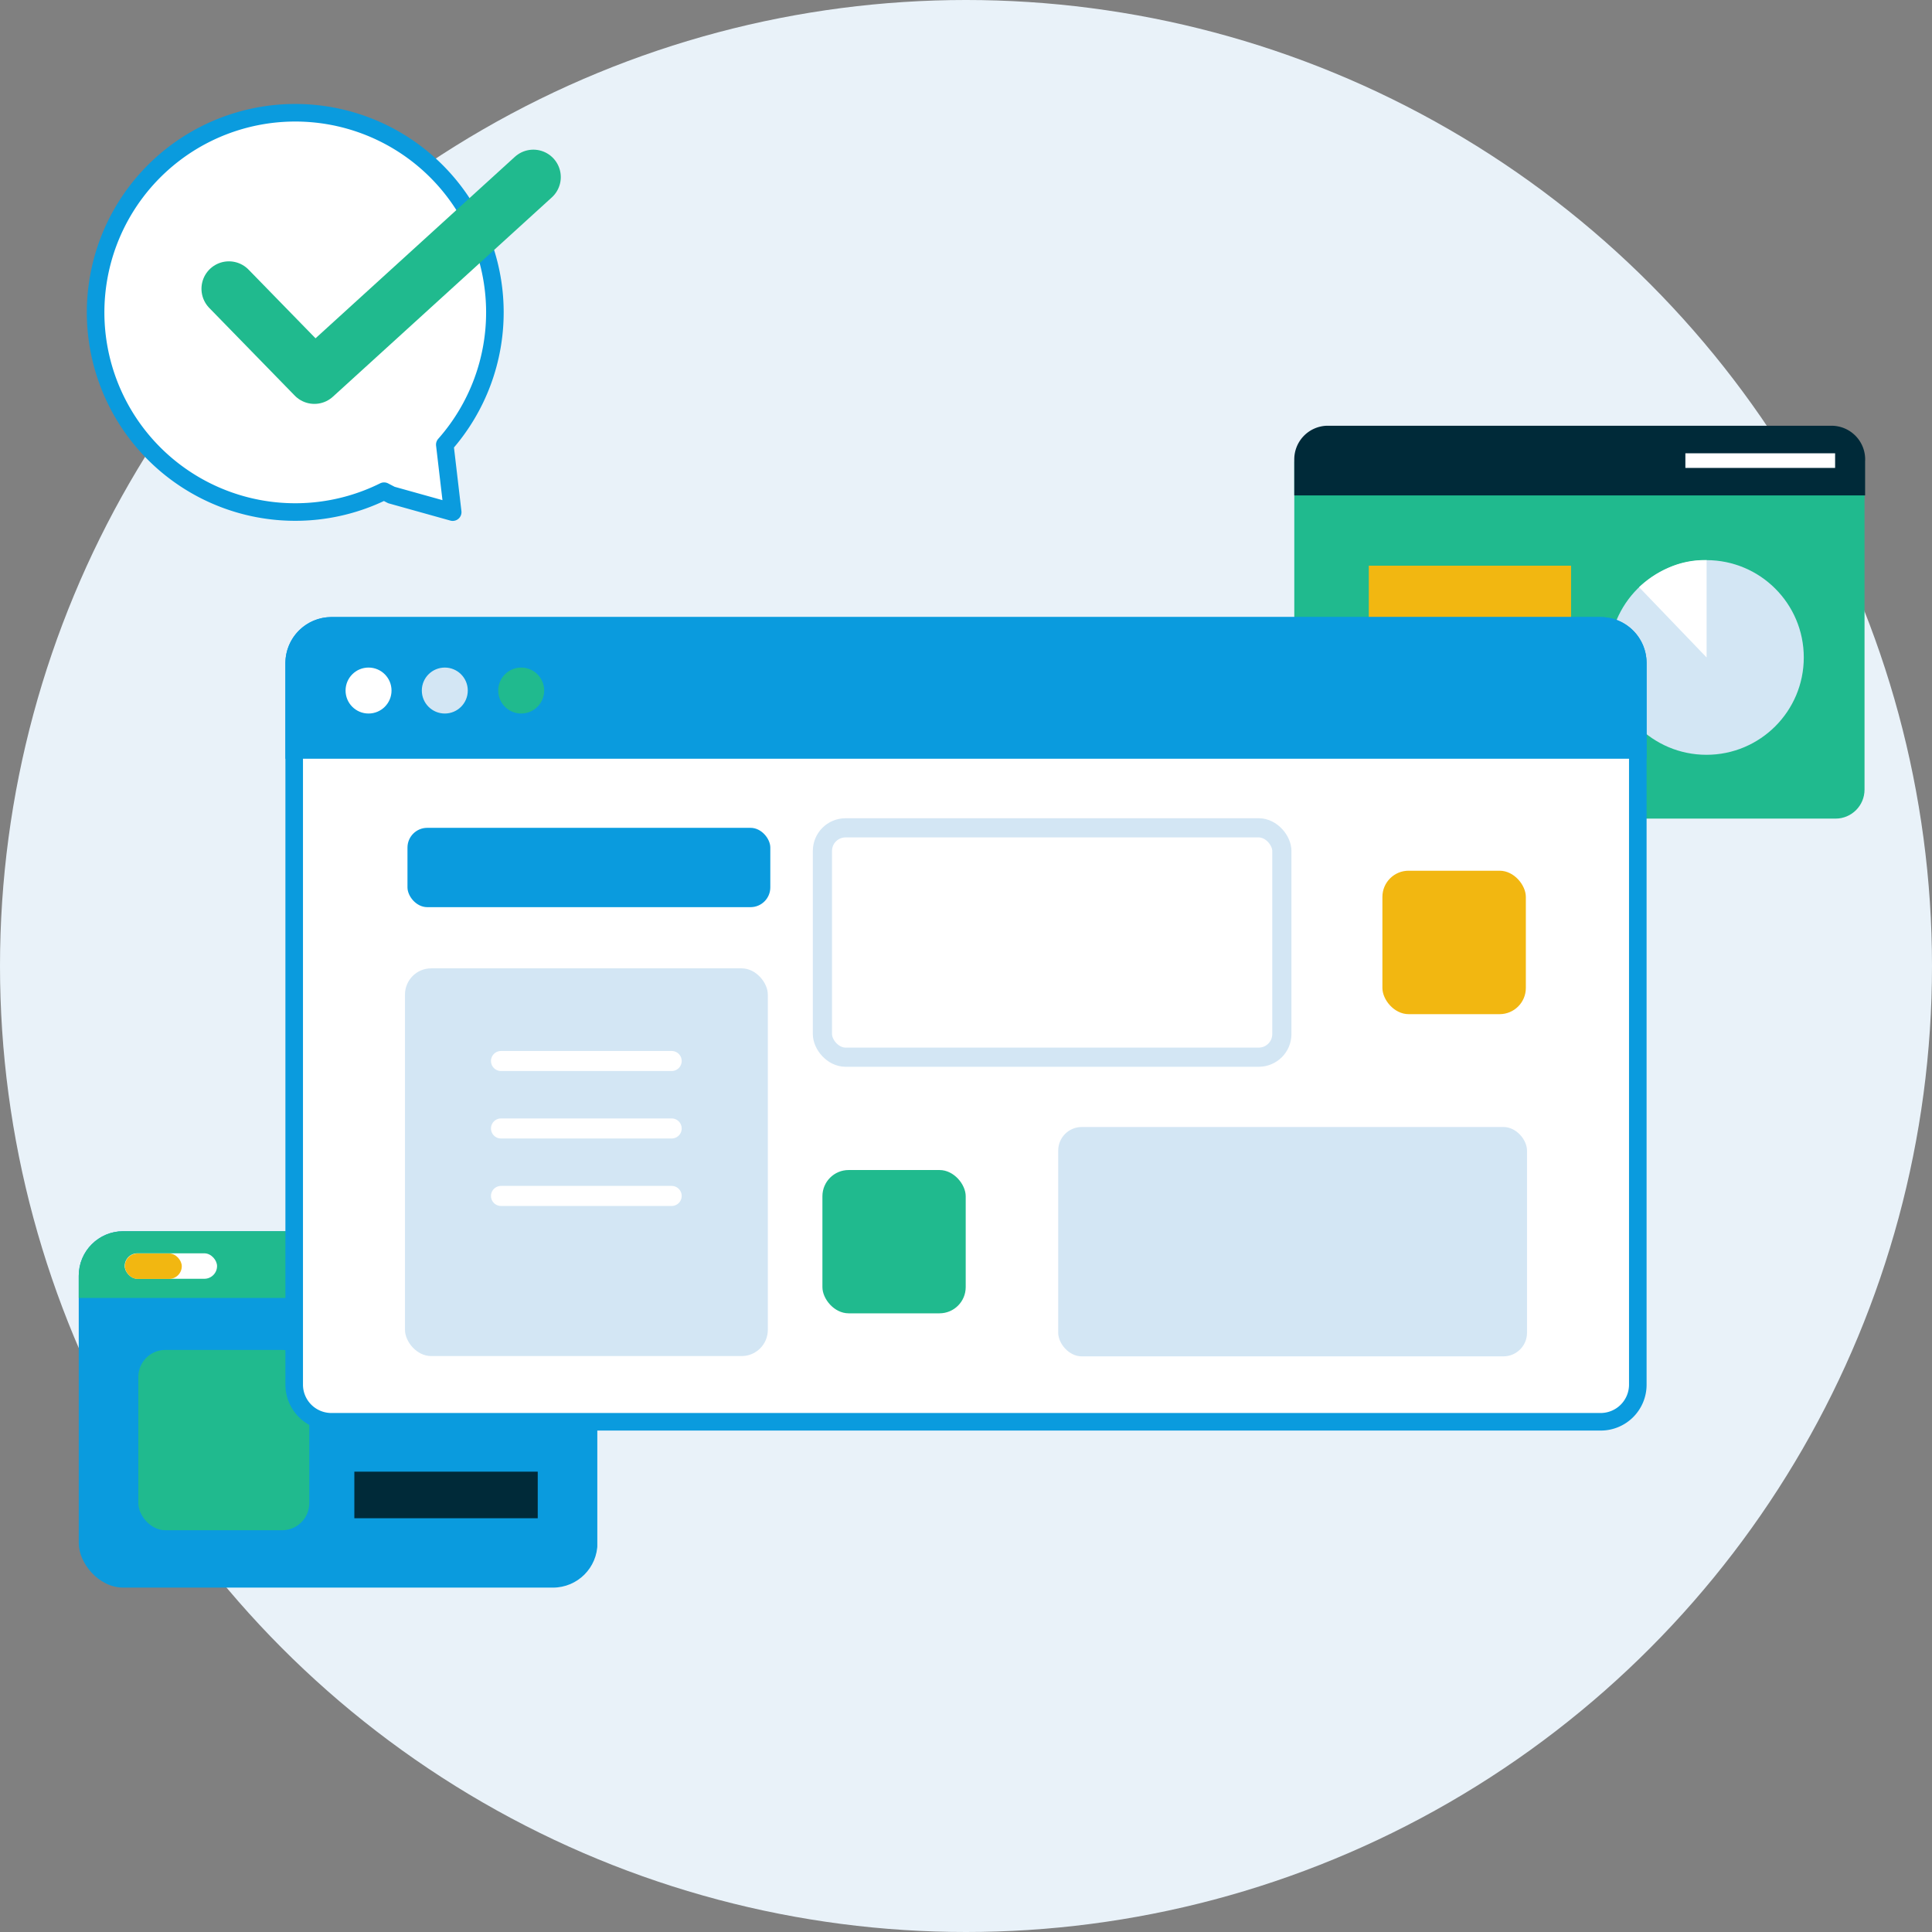 <svg id="作業中" xmlns="http://www.w3.org/2000/svg" width="132" height="132" viewBox="0 0 132 132"><rect x="0" y="0" width="132" height="132" fill="#808080" stroke="none"/><defs><clipPath id="clip-path" transform="translate(-502.87 -2841.48)"><rect x="508.25" y="2925.6" width="35.44" height="24.35" rx="3.04" fill="none"/></clipPath><clipPath id="clip-path-2" transform="translate(-502.87 -2841.48)"><path d="M525.51 2883.64h86.72a3.14 3.14 0 013.14 3.14v49.3a3.13 3.13 0 01-3.14 3.14h-86.72a3.14 3.14 0 01-3.14-3.14v-49.3a3.15 3.15 0 013.14-3.14z" clip-rule="evenodd" fill="none"/></clipPath><style>.cls-5{fill:#0a9bde}.cls-6{fill:#20ba8e}.cls-7{fill:#002a39}.cls-8{fill:#fff}.cls-9{fill:#f2b711}.cls-10{fill:#d3e6f4}</style></defs><circle cx="66" cy="66" r="66" fill="#e9f2f9"/><g clip-path="url(#clip-path)"><rect class="cls-5" x="5.37" y="84.12" width="35.44" height="24.35" rx="2.63"/><rect class="cls-6" x="9.45" y="92.23" width="11.68" height="12.32" rx="1.85"/><path class="cls-7" d="M24.21 100.55h12.53v3.18H24.21z"/><path class="cls-6" d="M5.37 84.12h35.44v4.56H5.37z"/><rect class="cls-8" x="8.52" y="85.63" width="6.31" height="1.74" rx=".87"/><rect class="cls-9" x="511.39" y="2927.11" width="3.89" height="1.74" rx=".87" transform="rotate(180 261.905 1507.245)"/></g><rect class="cls-6" x="88.43" y="29.61" width="38.96" height="26.32" rx="1.98"/><path class="cls-9" d="M93.52 38.65h13.82v12.92H93.52z"/><path class="cls-7" d="M628.09 2870.57h-34.61a2.3 2.3 0 00-2.18 2.39v2.37h39V2873a2.3 2.3 0 00-2.21-2.43z" transform="translate(-502.87 -2841.48)"/><circle class="cls-10" cx="116.59" cy="44.92" r="6.65"/><path class="cls-8" d="M115.15 30.97h10.23v1h-10.23z"/><path class="cls-8" d="M619.47 2879.75v6.65l-4.61-4.8a7.13 7.13 0 012.1-1.37 6 6 0 012.51-.48z" transform="translate(-502.87 -2841.48)"/><rect class="cls-8" x="20.1" y="42.76" width="91.8" height="54.38" rx="2.54"/><path class="cls-5" d="M612.23 2884.84a1.94 1.94 0 011.94 1.94v49.3a1.94 1.94 0 01-1.94 1.94h-86.72a1.94 1.94 0 01-1.94-1.94v-49.3a1.94 1.94 0 011.94-1.94h86.72m0-1.2h-86.72a3.15 3.15 0 00-3.14 3.14v49.3a3.14 3.14 0 003.14 3.14h86.72a3.13 3.13 0 003.14-3.14v-49.3a3.14 3.14 0 00-3.14-3.14z" transform="translate(-502.87 -2841.48)"/><g clip-path="url(#clip-path-2)"><rect class="cls-5" x="27.84" y="56.56" width="24.79" height="5.42" rx="1.35"/><rect class="cls-9" x="94.45" y="59.49" width="9.8" height="9.8" rx="1.79"/><rect x="56.19" y="56.56" width="31.39" height="15.67" rx="1.58" stroke="#d3e6f4" stroke-miterlimit="10" stroke-width="1.31" fill="none"/><rect class="cls-6" x="56.19" y="79.94" width="9.79" height="9.79" rx="1.79"/><rect class="cls-10" x="72.3" y="77" width="32.03" height="15.67" rx="1.61"/><rect class="cls-10" x="27.67" y="66.16" width="24.79" height="26.49" rx="1.79"/><path d="M34.23 72.49h11.66M34.23 77.1h11.66m-11.66 4.61h11.66" stroke="#fff" stroke-width="1.37" stroke-linecap="round" stroke-linejoin="round" fill="none"/><path d="M520.85 2893.32v-12.73h95.32v12.73z" transform="translate(-502.87 -2841.48)" fill-rule="evenodd" fill="#0a9bde"/></g><circle class="cls-8" cx="25.18" cy="47.18" r="1.57"/><circle class="cls-10" cx="30.39" cy="47.18" r="1.57"/><circle class="cls-6" cx="35.61" cy="47.18" r="1.57"/><g stroke-linecap="round" stroke-linejoin="round"><path d="M30.93 34.99l-4.19-1.17-.5-.26a13.64 13.64 0 114.15-3.18z" stroke="#0a9bde" stroke-width="1.2" fill="#fff"/><path stroke="#20ba8e" stroke-width="3.75" fill="none" d="M15.64 19.73l5.84 5.99L36.44 12.1"/></g></svg>